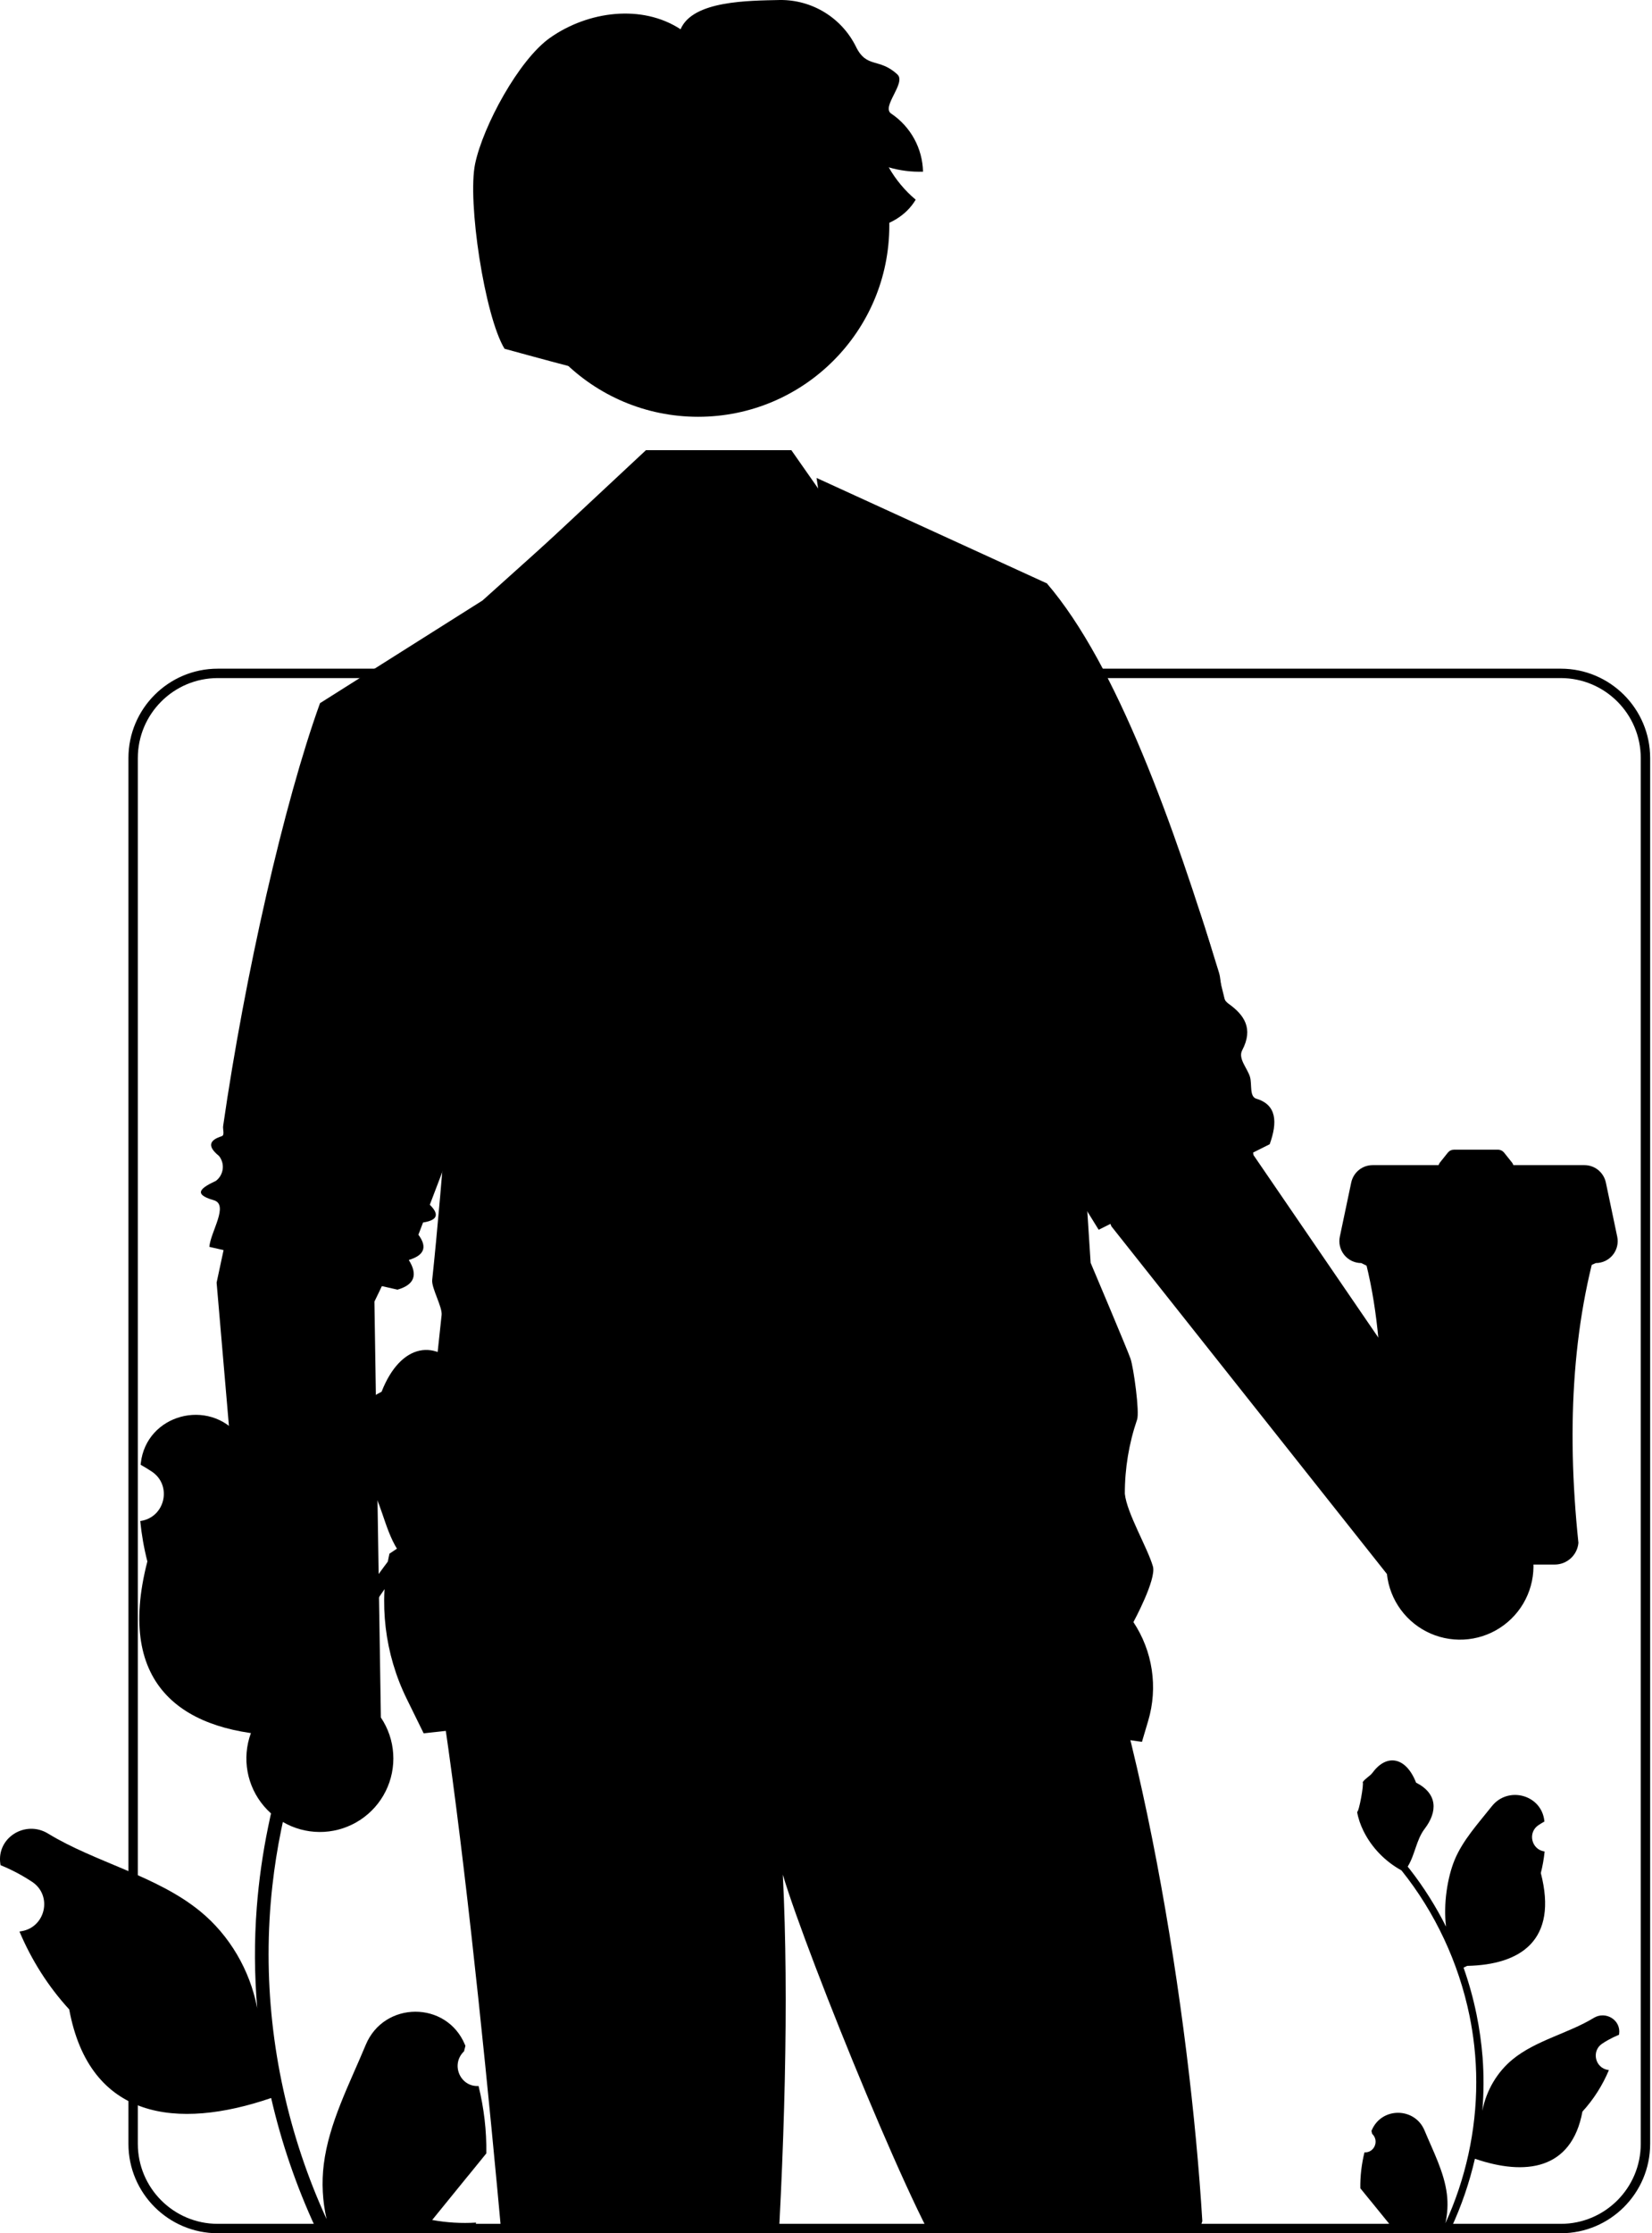 <svg width="74" height="100" viewBox="0 0 74 100" fill="none" xmlns="http://www.w3.org/2000/svg">
<g id="undraw_cookie_love_re_lsjh 1" clip-path="url(#clip0_781_856)">
<path id="Vector" d="M61.12 96.378C61.554 96.405 61.795 95.865 61.466 95.55L61.433 95.42C61.437 95.41 61.442 95.4 61.446 95.389C61.886 94.341 63.375 94.348 63.811 95.398C64.198 96.33 64.69 97.263 64.812 98.248C64.866 98.683 64.841 99.126 64.745 99.552C65.651 97.572 66.128 95.41 66.128 93.236C66.128 92.69 66.098 92.144 66.037 91.599C65.987 91.153 65.918 90.71 65.828 90.271C65.343 87.899 64.293 85.639 62.777 83.752C62.049 83.353 61.442 82.731 61.075 81.985C60.943 81.716 60.84 81.427 60.791 81.132C60.874 81.143 61.103 79.88 61.041 79.803C61.156 79.628 61.363 79.54 61.489 79.369C62.117 78.519 62.981 78.667 63.432 79.823C64.396 80.31 64.406 81.117 63.814 81.893C63.438 82.386 63.386 83.055 63.056 83.583C63.09 83.627 63.125 83.669 63.159 83.712C63.782 84.511 64.321 85.37 64.775 86.272C64.647 85.27 64.836 84.062 65.159 83.283C65.527 82.396 66.217 81.648 66.824 80.881C67.553 79.96 69.048 80.362 69.177 81.53C69.178 81.541 69.179 81.553 69.18 81.564C69.09 81.615 69.002 81.669 68.915 81.726C68.423 82.051 68.593 82.814 69.177 82.904L69.19 82.906C69.157 83.231 69.101 83.553 69.02 83.87C69.799 86.882 68.117 87.979 65.717 88.028C65.664 88.055 65.612 88.082 65.559 88.108C65.802 88.793 65.996 89.496 66.141 90.207C66.27 90.837 66.359 91.473 66.41 92.111C66.472 92.917 66.467 93.727 66.399 94.531L66.403 94.503C66.575 93.617 67.056 92.789 67.755 92.216C68.795 91.361 70.265 91.046 71.388 90.359C71.928 90.029 72.621 90.456 72.526 91.082L72.522 91.112C72.355 91.18 72.192 91.259 72.034 91.348C71.944 91.398 71.855 91.453 71.769 91.51C71.277 91.835 71.447 92.598 72.03 92.688L72.043 92.69C72.053 92.692 72.061 92.693 72.07 92.694C71.784 93.375 71.384 94.007 70.884 94.552C70.397 97.181 68.306 97.43 66.069 96.665H66.067C65.823 97.73 65.465 98.771 65.006 99.763H61.215C61.201 99.721 61.189 99.677 61.177 99.635C61.527 99.657 61.881 99.636 62.226 99.573C61.944 99.228 61.663 98.88 61.382 98.534C61.375 98.528 61.37 98.521 61.364 98.514C61.221 98.338 61.078 98.162 60.935 97.986L60.935 97.985C60.926 97.443 60.991 96.903 61.12 96.378Z" fill="#F2F2F2" style="fill:#F2F2F2;fill:color(display-p3 0.949 0.949 0.949);fill-opacity:1;"/>
<path id="Vector_2" d="M21.436 93.406C20.62 93.457 20.169 92.443 20.787 91.852L20.848 91.608C20.84 91.589 20.832 91.569 20.823 91.549C19.998 89.581 17.201 89.595 16.382 91.566C15.656 93.316 14.731 95.068 14.503 96.918C14.401 97.734 14.447 98.566 14.629 99.367C12.926 95.65 12.031 91.59 12.031 87.507C12.031 86.481 12.087 85.455 12.202 84.432C12.296 83.595 12.426 82.763 12.595 81.939C13.506 77.484 15.478 73.24 18.323 69.696C19.691 68.948 20.832 67.779 21.521 66.379C21.768 65.873 21.962 65.33 22.054 64.776C21.898 64.796 21.467 62.426 21.584 62.281C21.367 61.951 20.979 61.788 20.742 61.467C19.564 59.869 17.941 60.148 17.093 62.319C15.283 63.233 15.266 64.748 16.376 66.205C17.083 67.132 17.18 68.387 17.8 69.379C17.736 69.461 17.67 69.54 17.606 69.622C16.436 71.122 15.425 72.735 14.572 74.429C14.813 72.546 14.457 70.278 13.85 68.816C13.159 67.149 11.865 65.746 10.725 64.306C9.356 62.576 6.548 63.331 6.306 65.524C6.304 65.545 6.302 65.566 6.3 65.588C6.469 65.683 6.635 65.785 6.797 65.892C7.721 66.503 7.402 67.936 6.307 68.105L6.282 68.109C6.343 68.719 6.448 69.323 6.601 69.918C5.138 75.574 8.296 77.634 12.804 77.726C12.903 77.777 13.001 77.828 13.1 77.877C12.643 79.163 12.278 80.482 12.008 81.819C11.765 83.001 11.597 84.195 11.503 85.394C11.385 86.907 11.395 88.428 11.523 89.939L11.515 89.885C11.191 88.221 10.288 86.667 8.976 85.591C7.022 83.986 4.262 83.394 2.154 82.104C1.139 81.483 -0.161 82.286 0.016 83.462L0.025 83.519C0.339 83.646 0.645 83.794 0.941 83.96C1.11 84.055 1.276 84.157 1.438 84.264C2.363 84.876 2.043 86.308 0.948 86.477L0.923 86.481C0.905 86.484 0.89 86.486 0.872 86.489C1.411 87.767 2.161 88.954 3.1 89.977C4.014 94.914 7.942 95.383 12.143 93.945H12.146C12.605 95.945 13.276 97.9 14.139 99.763H21.258C21.283 99.684 21.306 99.602 21.329 99.523C20.671 99.564 20.008 99.525 19.359 99.406C19.888 98.757 20.416 98.104 20.944 97.456C20.957 97.443 20.967 97.431 20.977 97.418C21.245 97.086 21.516 96.757 21.784 96.425L21.784 96.425C21.8 95.406 21.678 94.391 21.436 93.406L21.436 93.406Z" fill="#F2F2F2" style="fill:#F2F2F2;fill:color(display-p3 0.949 0.949 0.949);fill-opacity:1;"/>
<path id="Vector_3" d="M47.346 30.205C47.346 30.157 47.344 30.11 47.342 30.062C47.342 30.022 47.34 29.982 47.337 29.942H44.996C44.941 29.999 44.886 30.052 44.83 30.098C44.804 30.121 44.777 30.142 44.752 30.161C44.733 30.178 44.714 30.19 44.695 30.203C44.642 30.239 44.592 30.27 44.539 30.296C44.52 30.306 44.501 30.314 44.483 30.321C44.436 30.342 44.39 30.355 44.344 30.363H47.348C47.348 30.31 47.348 30.258 47.346 30.205ZM42.682 30.258C42.608 30.253 42.536 30.247 42.463 30.243C42.229 30.226 41.992 30.211 41.754 30.195C41.634 30.186 41.516 30.18 41.398 30.172C41.386 30.172 41.375 30.167 41.362 30.163C41.356 30.159 41.35 30.157 41.343 30.15C41.331 30.144 41.316 30.131 41.304 30.117C41.291 30.104 41.278 30.087 41.266 30.07C41.255 30.056 41.243 30.037 41.232 30.02C41.217 29.995 41.205 29.97 41.19 29.942H40.334C40.321 29.965 40.309 29.984 40.298 30.001L40.294 30.005C40.283 30.02 40.273 30.035 40.262 30.045C40.237 30.073 40.214 30.087 40.191 30.085C40.147 30.081 40.102 30.077 40.06 30.066C40.043 30.064 40.029 30.06 40.012 30.056C39.997 30.052 39.98 30.047 39.965 30.043C39.932 30.033 39.898 30.02 39.867 30.007C39.858 30.003 39.85 30.001 39.841 29.997C39.806 29.98 39.77 29.963 39.734 29.942H37.079C36.976 30.079 36.881 30.22 36.791 30.363H44.097C43.67 30.325 43.187 30.291 42.682 30.258ZM47.346 30.205C47.346 30.157 47.344 30.11 47.342 30.062C47.342 30.022 47.34 29.982 47.337 29.942H44.996C44.941 29.999 44.886 30.052 44.83 30.098C44.804 30.121 44.777 30.142 44.752 30.161C44.733 30.178 44.714 30.19 44.695 30.203C44.642 30.239 44.592 30.27 44.539 30.296C44.52 30.306 44.501 30.314 44.483 30.321C44.436 30.342 44.39 30.355 44.344 30.363H47.348C47.348 30.31 47.348 30.258 47.346 30.205ZM42.682 30.258C42.608 30.253 42.536 30.247 42.463 30.243C42.229 30.226 41.992 30.211 41.754 30.195C41.634 30.186 41.516 30.18 41.398 30.172C41.386 30.172 41.375 30.167 41.362 30.163C41.356 30.159 41.35 30.157 41.343 30.15C41.331 30.144 41.316 30.131 41.304 30.117C41.291 30.104 41.278 30.087 41.266 30.07C41.255 30.056 41.243 30.037 41.232 30.02C41.217 29.995 41.205 29.97 41.19 29.942H40.334C40.321 29.965 40.309 29.984 40.298 30.001L40.294 30.005C40.283 30.02 40.273 30.035 40.262 30.045C40.237 30.073 40.214 30.087 40.191 30.085C40.147 30.081 40.102 30.077 40.06 30.066C40.043 30.064 40.029 30.06 40.012 30.056C39.997 30.052 39.98 30.047 39.965 30.043C39.932 30.033 39.898 30.02 39.867 30.007C39.858 30.003 39.85 30.001 39.841 29.997C39.806 29.98 39.77 29.963 39.734 29.942H37.079C36.976 30.079 36.881 30.22 36.791 30.363H44.097C43.67 30.325 43.187 30.291 42.682 30.258ZM69.916 29.942H9.754C7.548 29.942 5.753 31.737 5.753 33.944V95.999C5.753 98.205 7.548 100 9.754 100H69.916C72.123 100 73.917 98.205 73.917 95.999V33.944C73.917 31.737 72.123 29.942 69.916 29.942ZM73.496 95.998C73.496 97.974 71.891 99.579 69.916 99.579H9.754C7.779 99.579 6.174 97.974 6.174 95.998V33.944C6.174 31.968 7.779 30.363 9.754 30.363H69.916C71.891 30.363 73.496 31.968 73.496 33.944V95.998ZM42.682 30.258C42.608 30.253 42.536 30.247 42.463 30.243C42.229 30.226 41.992 30.211 41.754 30.195C41.634 30.186 41.516 30.18 41.398 30.172C41.386 30.172 41.375 30.167 41.362 30.163C41.356 30.159 41.35 30.157 41.343 30.15C41.331 30.144 41.316 30.131 41.304 30.117C41.291 30.104 41.278 30.087 41.266 30.07C41.255 30.056 41.243 30.037 41.232 30.02C41.217 29.995 41.205 29.97 41.19 29.942H40.334C40.321 29.965 40.309 29.984 40.298 30.001L40.294 30.005C40.283 30.02 40.273 30.035 40.262 30.045C40.237 30.073 40.214 30.087 40.191 30.085C40.147 30.081 40.102 30.077 40.06 30.066C40.043 30.064 40.029 30.06 40.012 30.056C39.997 30.052 39.98 30.047 39.965 30.043C39.932 30.033 39.898 30.02 39.867 30.007C39.858 30.003 39.85 30.001 39.841 29.997C39.806 29.98 39.77 29.963 39.734 29.942H37.079C36.976 30.079 36.881 30.22 36.791 30.363H44.097C43.67 30.325 43.187 30.291 42.682 30.258ZM47.346 30.205C47.346 30.157 47.344 30.11 47.342 30.062C47.342 30.022 47.34 29.982 47.337 29.942H44.996C44.941 29.999 44.886 30.052 44.83 30.098C44.804 30.121 44.777 30.142 44.752 30.161C44.733 30.178 44.714 30.19 44.695 30.203C44.642 30.239 44.592 30.27 44.539 30.296C44.52 30.306 44.501 30.314 44.483 30.321C44.436 30.342 44.39 30.355 44.344 30.363H47.348C47.348 30.31 47.348 30.258 47.346 30.205ZM42.682 30.258C42.608 30.253 42.536 30.247 42.463 30.243C42.229 30.226 41.992 30.211 41.754 30.195C41.634 30.186 41.516 30.18 41.398 30.172C41.386 30.172 41.375 30.167 41.362 30.163C41.356 30.159 41.35 30.157 41.343 30.15C41.331 30.144 41.316 30.131 41.304 30.117C41.291 30.104 41.278 30.087 41.266 30.07C41.255 30.056 41.243 30.037 41.232 30.02C41.217 29.995 41.205 29.97 41.19 29.942H40.334C40.321 29.965 40.309 29.984 40.298 30.001L40.294 30.005C40.283 30.02 40.273 30.035 40.262 30.045C40.237 30.073 40.214 30.087 40.191 30.085C40.147 30.081 40.102 30.077 40.06 30.066C40.043 30.064 40.029 30.06 40.012 30.056C39.997 30.052 39.98 30.047 39.965 30.043C39.932 30.033 39.898 30.02 39.867 30.007C39.858 30.003 39.85 30.001 39.841 29.997C39.806 29.98 39.77 29.963 39.734 29.942H37.079C36.976 30.079 36.881 30.22 36.791 30.363H44.097C43.67 30.325 43.187 30.291 42.682 30.258ZM47.346 30.205C47.346 30.157 47.344 30.11 47.342 30.062C47.342 30.022 47.34 29.982 47.337 29.942H44.996C44.941 29.999 44.886 30.052 44.83 30.098C44.804 30.121 44.777 30.142 44.752 30.161C44.733 30.178 44.714 30.19 44.695 30.203C44.642 30.239 44.592 30.27 44.539 30.296C44.52 30.306 44.501 30.314 44.483 30.321C44.436 30.342 44.39 30.355 44.344 30.363H47.348C47.348 30.31 47.348 30.258 47.346 30.205Z" fill="#F2F2F2" style="fill:#F2F2F2;fill:color(display-p3 0.949 0.949 0.949);fill-opacity:1;"/>
<g id="Group 756">
<path id="Vector_4" d="M56.147 51.719C56.147 51.719 54.691 39.942 51.408 36.354L43.683 39.346L49.783 54.911L62.126 70.481C62.188 71.059 62.402 71.609 62.746 72.078C63.09 72.546 63.551 72.915 64.084 73.147C64.616 73.379 65.201 73.466 65.778 73.399C66.355 73.332 66.904 73.114 67.369 72.766C67.834 72.419 68.2 71.954 68.427 71.42C68.655 70.885 68.737 70.3 68.666 69.724C68.594 69.148 68.372 68.6 68.02 68.138C67.669 67.675 67.202 67.314 66.665 67.09L56.147 51.719Z" fill="#FFB6B6" style="fill:#FFB6B6;fill:color(display-p3 1 0.714 0.714);fill-opacity:1;"/>
<path id="Vector_5" d="M16.772 58.283C16.772 58.283 22.056 47.657 21.299 42.853L13.206 41.085L9.703 57.432L11.405 77.228C11.138 77.744 11.012 78.322 11.04 78.902C11.069 79.482 11.25 80.044 11.566 80.531C11.882 81.019 12.322 81.414 12.84 81.677C13.358 81.939 13.936 82.06 14.516 82.027C15.096 81.994 15.656 81.808 16.141 81.488C16.626 81.168 17.018 80.726 17.276 80.206C17.535 79.686 17.651 79.106 17.613 78.527C17.576 77.947 17.385 77.388 17.061 76.906L16.772 58.283Z" fill="#FFB6B6" style="fill:#FFB6B6;fill:color(display-p3 1 0.714 0.714);fill-opacity:1;"/>
<path id="Vector_6" d="M53.857 99.458C51.583 106.702 45.767 125.93 45.767 125.93C45.767 125.93 40.817 127.165 39.255 125.93C37.694 124.694 39.638 120.567 39.638 120.567C38.609 115.944 40.925 111.271 41.076 106.788C40.764 104.907 42.419 103.292 42.571 101.498C41.476 100.665 36.151 87.595 35.066 83.943C35.624 95.071 34.276 111.757 32.743 122.482C32.018 127.559 31.007 126.076 25.849 126.313C23.549 125.63 23.933 120.567 23.933 120.567V116.354C22.815 111.635 22.801 110.616 23.167 108.31C22.999 105.861 20.892 80.549 19.022 71.982C17.776 65.157 33.048 63.655 37.441 62.027C44.77 58.496 43.533 63.516 47.393 68.141C51.114 76.113 53.307 90.348 53.857 99.458Z" fill="#393939" style="fill:#393939;fill:color(display-p3 0.225 0.225 0.225);fill-opacity:1;"/>
<path id="Vector_7" d="M39.153 25.453L35.447 20.157H28.936L23.19 25.519L22.707 73.165L48.708 76.08L39.153 25.453Z" fill="#CACACA" style="fill:#CACACA;fill:color(display-p3 0.792 0.792 0.792);fill-opacity:1;"/>
<path id="Vector_8" d="M36.577 21.401L46.894 26.123L48.854 56.546C48.854 56.546 50.509 60.453 50.64 60.838C50.779 61.242 51.054 63.234 50.935 63.566C50.569 64.635 50.384 65.758 50.386 66.888C50.476 67.755 51.402 69.303 51.644 70.141C51.811 70.718 50.77 72.634 50.77 72.634C51.197 73.277 51.478 74.006 51.592 74.77C51.707 75.534 51.652 76.314 51.432 77.054L51.153 77.996L45.79 77.23L43.478 65.863L43.234 64.663L42.981 63.421L42.784 62.451L42.608 61.588L42.461 60.864L36.577 21.401Z" fill="#5A5A5A" style="fill:#5A5A5A;fill:color(display-p3 0.354 0.354 0.354);fill-opacity:1;"/>
<path id="Vector_9" d="M40.382 27.655L46.894 26.123C50.036 29.777 52.589 36.983 54.602 43.547C54.745 44.015 54.632 44.66 55.023 44.938C55.733 45.443 56.157 46.052 55.643 47.029C55.447 47.403 55.879 47.833 55.993 48.224C56.089 48.554 55.958 49.103 56.277 49.198C57.188 49.469 57.232 50.248 56.875 51.236L49.214 55.066L48.996 54.714L48.136 53.324L44.433 47.345L40.382 27.655Z" fill="#5A5A5A" style="fill:#5A5A5A;fill:color(display-p3 0.354 0.354 0.354);fill-opacity:1;"/>
<path id="Vector_10" d="M27.404 21.689L21.613 26.889C21.613 26.889 20.258 48.906 19.36 57.312C19.321 57.67 19.82 58.523 19.782 58.881L19.557 60.98L19.389 62.56C19.328 63.127 18.593 68.804 18.593 68.804L17.445 69.57C16.956 71.762 17.229 74.055 18.219 76.071L18.977 77.614L27.359 76.685L27.404 21.689Z" fill="#5A5A5A" style="fill:#5A5A5A;fill:color(display-p3 0.354 0.354 0.354);fill-opacity:1;"/>
<path id="Vector_11" d="M23.951 30.151L21.613 26.889L14.335 31.486C12.729 35.929 10.968 43.68 9.995 50.422C9.973 50.574 10.076 50.831 9.93 50.878C9.406 51.044 9.248 51.307 9.81 51.762C9.876 51.844 9.924 51.938 9.953 52.039C9.981 52.139 9.989 52.245 9.976 52.349C9.963 52.452 9.929 52.552 9.877 52.643C9.825 52.733 9.755 52.813 9.671 52.876C9.054 53.169 8.58 53.459 9.573 53.742C10.271 53.942 9.429 55.163 9.378 55.832L17.805 57.748C18.575 57.526 18.721 57.075 18.311 56.419C18.945 56.228 19.186 55.888 18.742 55.288L18.95 54.741C19.658 54.632 19.648 54.339 19.253 53.946L19.54 53.192L20.869 49.704L23.951 30.151Z" fill="#5A5A5A" style="fill:#5A5A5A;fill:color(display-p3 0.354 0.354 0.354);fill-opacity:1;"/>
<path id="Vector_12" d="M31.272 18.663C36.002 18.663 39.836 14.829 39.836 10.099C39.836 5.369 36.002 1.535 31.272 1.535C26.542 1.535 22.708 5.369 22.708 10.099C22.708 14.829 26.542 18.663 31.272 18.663Z" fill="#FFB6B6" style="fill:#FFB6B6;fill:color(display-p3 1 0.714 0.714);fill-opacity:1;"/>
<path id="Vector_13" d="M22.6 15.617C22.6 15.617 24.486 16.135 25.584 16.422C25.527 15.606 25.173 14.841 24.993 14.042C24.814 13.243 24.853 12.303 25.447 11.739C26.041 11.175 27.277 11.395 27.373 12.207C27.875 11.132 28.379 10.056 28.883 8.978C30.322 11.938 33.262 9.416 36.468 10.164C38.104 10.549 40.154 10.383 41.018 8.942C40.533 8.535 40.124 8.044 39.81 7.493C40.309 7.639 40.827 7.705 41.346 7.687C41.334 7.172 41.199 6.667 40.951 6.214C40.703 5.762 40.35 5.376 39.922 5.088C39.461 4.787 40.603 3.714 40.2 3.336C39.375 2.566 38.821 3.089 38.333 2.073C38.019 1.445 37.534 0.917 36.935 0.551C36.335 0.184 35.645 -0.006 34.943 0C33.541 0.033 31.03 0.019 30.486 1.311C28.753 0.176 26.341 0.497 24.647 1.687C23.239 2.672 21.636 5.651 21.283 7.332C20.929 9.013 21.708 14.152 22.6 15.617Z" fill="#393939" style="fill:#393939;fill:color(display-p3 0.225 0.225 0.225);fill-opacity:1;"/>
<path id="Vector_14" d="M61.621 53.441C61.474 53.441 61.329 53.471 61.195 53.53C61.061 53.589 60.941 53.675 60.841 53.783C60.742 53.891 60.666 54.018 60.619 54.156C60.571 54.295 60.553 54.441 60.565 54.587C62.182 58.768 61.963 63.608 61.756 69.085C61.779 69.349 61.9 69.596 62.096 69.775C62.291 69.955 62.547 70.056 62.812 70.057H69.648C69.913 70.056 70.169 69.955 70.364 69.775C70.559 69.596 70.681 69.349 70.704 69.085C70.148 63.764 70.448 58.882 71.895 54.587C71.907 54.441 71.889 54.295 71.841 54.156C71.794 54.018 71.718 53.891 71.619 53.783C71.519 53.675 71.399 53.589 71.265 53.53C71.131 53.471 70.986 53.441 70.839 53.441H61.621Z" fill="#CACACA" style="fill:#CACACA;fill:color(display-p3 0.792 0.792 0.792);fill-opacity:1;"/>
<path id="Vector_15" d="M72.442 55.374L71.933 52.951C71.886 52.731 71.765 52.533 71.591 52.391C71.416 52.249 71.198 52.172 70.972 52.172H67.789C67.776 52.13 67.756 52.09 67.729 52.056L67.375 51.613C67.342 51.572 67.3 51.538 67.251 51.515C67.203 51.492 67.151 51.48 67.097 51.48H65.132C65.078 51.48 65.025 51.492 64.977 51.515C64.929 51.538 64.887 51.572 64.854 51.613L64.5 52.056C64.473 52.09 64.453 52.13 64.44 52.172H61.487C61.262 52.172 61.044 52.249 60.869 52.391C60.694 52.533 60.574 52.731 60.527 52.951L60.017 55.374C59.987 55.517 59.989 55.664 60.023 55.806C60.058 55.948 60.123 56.081 60.215 56.194C60.307 56.307 60.423 56.399 60.555 56.462C60.687 56.524 60.831 56.557 60.977 56.557C64.234 58.228 67.73 58.269 71.482 56.557C71.628 56.557 71.773 56.524 71.904 56.462C72.036 56.399 72.152 56.307 72.244 56.194C72.336 56.081 72.402 55.948 72.436 55.806C72.47 55.664 72.473 55.517 72.442 55.374Z" fill="#5A5A5A" style="fill:#5A5A5A;fill:color(display-p3 0.354 0.354 0.354);fill-opacity:1;"/>
</g>
</g>
<defs>
<clipPath id="clip0_781_856">
<rect width="73.917" height="100" fill="white" style="fill:white;fill-opacity:1;"/>
</clipPath>
</defs>
</svg>

